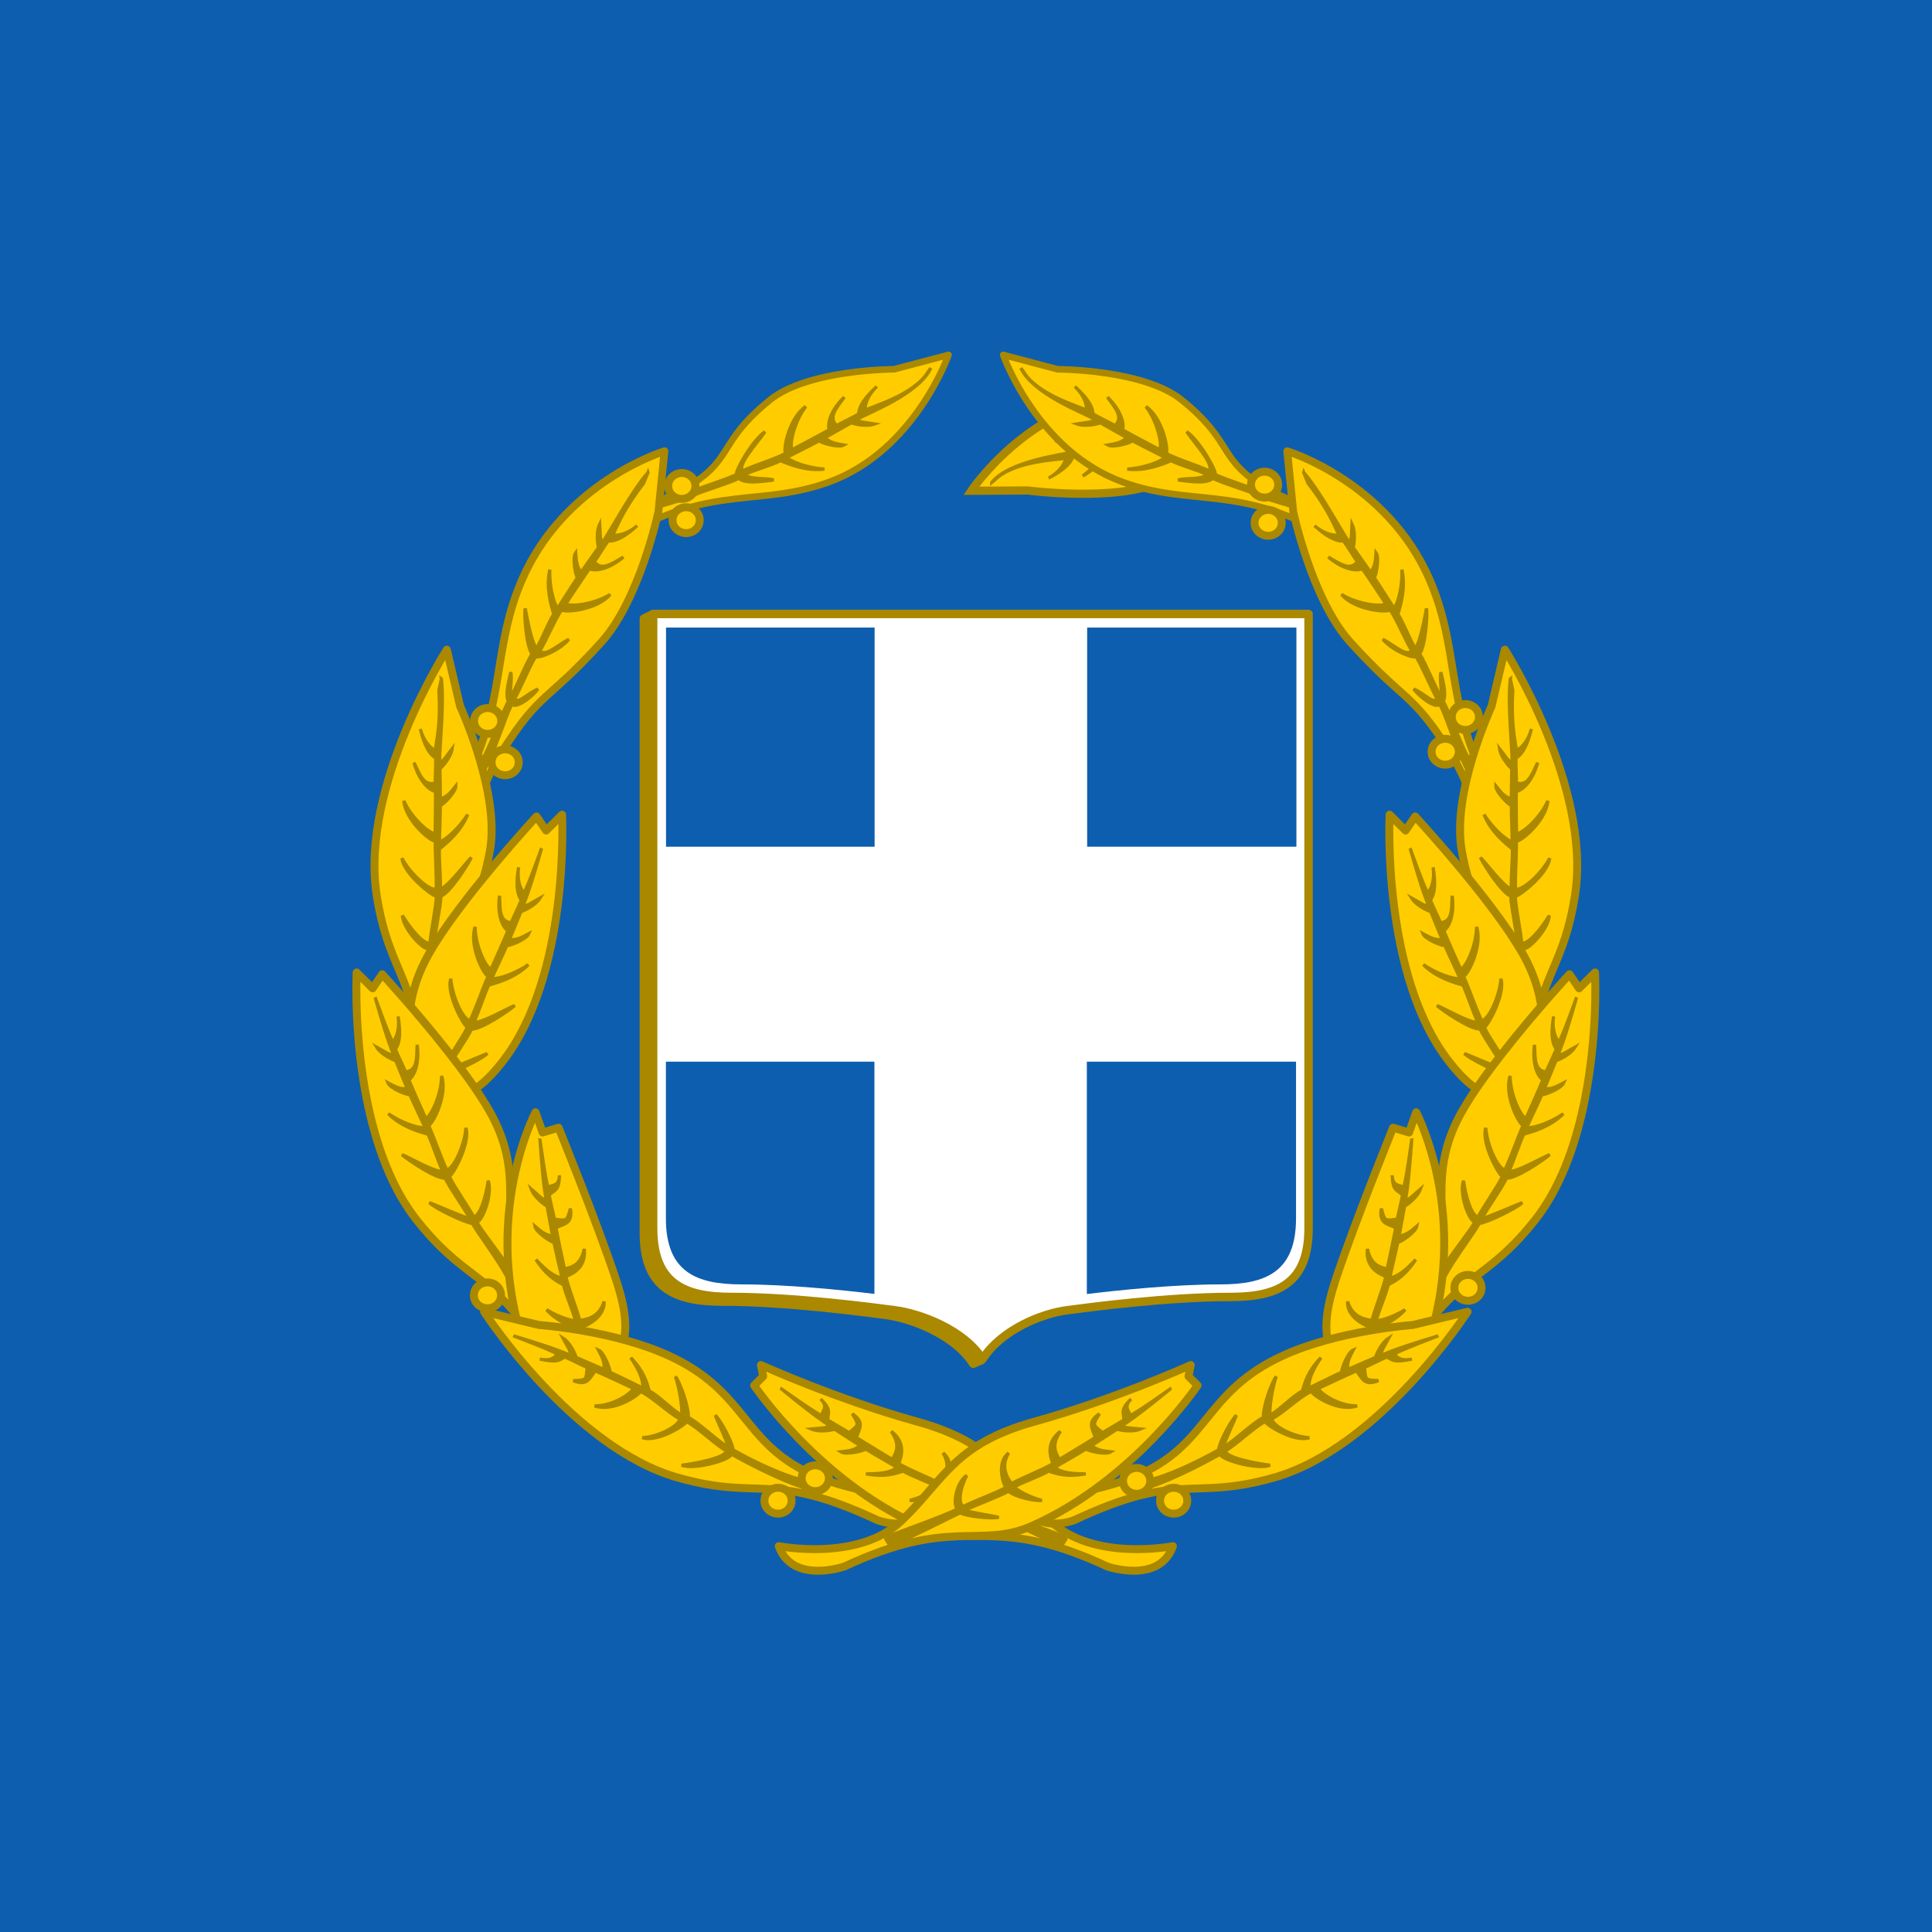 <?xml version="1.0" encoding="UTF-8" standalone="no"?>
<!-- Creator: CorelDRAW -->

<svg
   xmlns:dc="http://purl.org/dc/elements/1.1/"
   xmlns:cc="http://creativecommons.org/ns#"
   xmlns:rdf="http://www.w3.org/1999/02/22-rdf-syntax-ns#"
   xmlns:svg="http://www.w3.org/2000/svg"
   xmlns="http://www.w3.org/2000/svg"
   xmlns:xlink="http://www.w3.org/1999/xlink"
   xmlns:sodipodi="http://sodipodi.sourceforge.net/DTD/sodipodi-0.dtd"
   xmlns:inkscape="http://www.inkscape.org/namespaces/inkscape"
   xml:space="preserve"
   width="833.681"
   height="833.681"
   style="fill-rule:evenodd"
   viewBox="0 0 235.283 235.283"
   version="1.1"
   enable-background="new 0 0 398.344 389.965"
   id="svg2"
   inkscape:version="0.91 r13725"
   sodipodi:docname="Flag_of_the_President_of_Greece.svg"><sodipodi:namedview
     pagecolor="#ffffff"
     bordercolor="#666666"
     borderopacity="1"
     objecttolerance="10"
     gridtolerance="10"
     guidetolerance="10"
     inkscape:pageopacity="0"
     inkscape:pageshadow="2"
     inkscape:window-width="1920"
     inkscape:window-height="1057"
     id="namedview115"
     showgrid="false"
     inkscape:zoom="1"
     inkscape:cx="427.0925"
     inkscape:cy="441.22035"
     inkscape:window-x="-8"
     inkscape:window-y="-8"
     inkscape:window-maximized="1"
     inkscape:current-layer="svg2"><inkscape:grid
       type="xygrid"
       id="grid4128"
       empspacing="5"
       visible="true"
       enabled="true"
       snapvisiblegridlinesonly="true" /></sodipodi:namedview><defs
     id="defs4"><inkscape:perspective
       sodipodi:type="inkscape:persp3d"
       inkscape:vp_x="0 : 380.90552 : 1"
       inkscape:vp_y="0 : 1000 : 0"
       inkscape:vp_z="761.81104 : 380.90552 : 1"
       inkscape:persp3d-origin="380.90552 : 253.93701 : 1"
       id="perspective119" /><style
       type="text/css"
       id="style6">
   
    .str0 {stroke:black;stroke-width:0.265}
    .str1 {stroke:#D4AE05;stroke-width:0.397}
    .fil4 {fill:none}
    .fil0 {fill:#005121}
    .fil2 {fill:#00722E}
    .fil1 {fill:#00923F}
    .fil5 {fill:#0A73B9}
    .fil3 {fill:white}
   
  </style><inkscape:perspective
       id="perspective4046"
       inkscape:persp3d-origin="0.5 : 0.33333333 : 1"
       inkscape:vp_z="1 : 0.5 : 1"
       inkscape:vp_y="0 : 1000 : 0"
       inkscape:vp_x="0 : 0.5 : 1"
       sodipodi:type="inkscape:persp3d" /><inkscape:perspective
       id="perspective4377"
       inkscape:persp3d-origin="0.5 : 0.33333333 : 1"
       inkscape:vp_z="1 : 0.5 : 1"
       inkscape:vp_y="0 : 1000 : 0"
       inkscape:vp_x="0 : 0.5 : 1"
       sodipodi:type="inkscape:persp3d" /><inkscape:perspective
       id="perspective4391"
       inkscape:persp3d-origin="0.5 : 0.33333333 : 1"
       inkscape:vp_z="1 : 0.5 : 1"
       inkscape:vp_y="0 : 1000 : 0"
       inkscape:vp_x="0 : 0.5 : 1"
       sodipodi:type="inkscape:persp3d" /><inkscape:perspective
       id="perspective4457"
       inkscape:persp3d-origin="0.5 : 0.33333333 : 1"
       inkscape:vp_z="1 : 0.5 : 1"
       inkscape:vp_y="0 : 1000 : 0"
       inkscape:vp_x="0 : 0.5 : 1"
       sodipodi:type="inkscape:persp3d" /><sodipodi:namedview
       id="namedview568"
       pagecolor="#ffffff"
       bordercolor="#666666"
       borderopacity="1.0"
       inkscape:pageopacity="0.0"
       inkscape:pageshadow="2"
       inkscape:zoom="0.54140796"
       inkscape:cx="440.71565"
       inkscape:cy="343.05707"
       inkscape:document-units="px"
       inkscape:current-layer="layer1"
       inkscape:window-width="1024"
       inkscape:window-height="712"
       inkscape:window-x="-4"
       inkscape:window-y="-4" /><sodipodi:namedview
       bordercolor="#666666"
       borderopacity="1.0"
       id="namedview567"
       inkscape:cx="155.32397"
       inkscape:cy="154.09689"
       inkscape:pageopacity="0.0"
       inkscape:pageshadow="2"
       inkscape:window-height="696"
       inkscape:window-width="808"
       inkscape:window-x="191"
       inkscape:window-y="32"
       inkscape:zoom="1.0000000"
       pagecolor="#ffffff"
       showgrid="false" /><sodipodi:namedview
       bordercolor="#666666"
       borderopacity="1.0"
       id="base"
       inkscape:cx="155.32397"
       inkscape:cy="154.09689"
       inkscape:pageopacity="0.0"
       inkscape:pageshadow="2"
       inkscape:window-height="696"
       inkscape:window-width="808"
       inkscape:window-x="191"
       inkscape:window-y="32"
       inkscape:zoom="1.0000000"
       pagecolor="#ffffff"
       showgrid="false" /><style
       id="style561"
       type="text/css">.str2 {stroke:black}
    .str0 {stroke:#1F1A17;stroke-width:0.076}
    .str1 {stroke:black;stroke-width:1.214}
    .fil0 {fill:#00923F}
    .fil1 {fill:#1F1A17}
    .fil9 {fill:#838281}
    .fil4 {fill:#C2C1C1}
    .fil3 {fill:#DA251D}
    .fil6 {fill:#DEDEDD}
    .fil5 {fill:white}
    .fil8 {fill:black}
    .fil2 {fill:#DC3623}
    .fil7 {fill:#1F1A17;fill-rule:nonzero}</style><inkscape:perspective
       id="perspective470"
       inkscape:persp3d-origin="354.33072 : 259.72441 : 1"
       inkscape:vp_z="708.66144 : 389.58661 : 1"
       inkscape:vp_y="0 : 1000 : 0"
       inkscape:vp_x="0 : 389.58661 : 1"
       sodipodi:type="inkscape:persp3d" /><inkscape:perspective
       sodipodi:type="inkscape:persp3d"
       inkscape:vp_x="0 : 389.58661 : 1"
       inkscape:vp_y="0 : 1000 : 0"
       inkscape:vp_z="708.66144 : 389.58661 : 1"
       inkscape:persp3d-origin="354.33072 : 259.72441 : 1"
       id="perspective470-3" /><style
       type="text/css"
       id="style561-7">.str2 {stroke:black}
    .str0 {stroke:#1F1A17;stroke-width:0.076}
    .str1 {stroke:black;stroke-width:1.214}
    .fil0 {fill:#00923F}
    .fil1 {fill:#1F1A17}
    .fil9 {fill:#838281}
    .fil4 {fill:#C2C1C1}
    .fil3 {fill:#DA251D}
    .fil6 {fill:#DEDEDD}
    .fil5 {fill:white}
    .fil8 {fill:black}
    .fil2 {fill:#DC3623}
    .fil7 {fill:#1F1A17;fill-rule:nonzero}</style><sodipodi:namedview
       showgrid="false"
       pagecolor="#ffffff"
       inkscape:zoom="1.0000000"
       inkscape:window-y="32"
       inkscape:window-x="191"
       inkscape:window-width="808"
       inkscape:window-height="696"
       inkscape:pageshadow="2"
       inkscape:pageopacity="0.0"
       inkscape:cy="154.09689"
       inkscape:cx="155.32397"
       id="base-2"
       borderopacity="1.0"
       bordercolor="#666666" /><sodipodi:namedview
       showgrid="false"
       pagecolor="#ffffff"
       inkscape:zoom="1.0000000"
       inkscape:window-y="32"
       inkscape:window-x="191"
       inkscape:window-width="808"
       inkscape:window-height="696"
       inkscape:pageshadow="2"
       inkscape:pageopacity="0.0"
       inkscape:cy="154.09689"
       inkscape:cx="155.32397"
       id="namedview567-2"
       borderopacity="1.0"
       bordercolor="#666666" /><sodipodi:namedview
       inkscape:window-y="-4"
       inkscape:window-x="-4"
       inkscape:window-height="712"
       inkscape:window-width="1024"
       inkscape:current-layer="layer1"
       inkscape:document-units="px"
       inkscape:cy="343.05707"
       inkscape:cx="440.71565"
       inkscape:zoom="0.54140796"
       inkscape:pageshadow="2"
       inkscape:pageopacity="0.0"
       borderopacity="1.0"
       bordercolor="#666666"
       pagecolor="#ffffff"
       id="namedview568-5" /><inkscape:perspective
       sodipodi:type="inkscape:persp3d"
       inkscape:vp_x="0 : 0.5 : 1"
       inkscape:vp_y="0 : 1000 : 0"
       inkscape:vp_z="1 : 0.5 : 1"
       inkscape:persp3d-origin="0.5 : 0.33333333 : 1"
       id="perspective4457-0" /><inkscape:perspective
       sodipodi:type="inkscape:persp3d"
       inkscape:vp_x="0 : 0.5 : 1"
       inkscape:vp_y="0 : 1000 : 0"
       inkscape:vp_z="1 : 0.5 : 1"
       inkscape:persp3d-origin="0.5 : 0.33333333 : 1"
       id="perspective4391-9" /><inkscape:perspective
       sodipodi:type="inkscape:persp3d"
       inkscape:vp_x="0 : 0.5 : 1"
       inkscape:vp_y="0 : 1000 : 0"
       inkscape:vp_z="1 : 0.5 : 1"
       inkscape:persp3d-origin="0.5 : 0.33333333 : 1"
       id="perspective4377-3" /><inkscape:perspective
       sodipodi:type="inkscape:persp3d"
       inkscape:vp_x="0 : 0.5 : 1"
       inkscape:vp_y="0 : 1000 : 0"
       inkscape:vp_z="1 : 0.5 : 1"
       inkscape:persp3d-origin="0.5 : 0.33333333 : 1"
       id="perspective4046-8" /><style
       id="style6-4"
       type="text/css">
   
    .str0 {stroke:black;stroke-width:0.265}
    .str1 {stroke:#D4AE05;stroke-width:0.397}
    .fil4 {fill:none}
    .fil0 {fill:#005121}
    .fil2 {fill:#00722E}
    .fil1 {fill:#00923F}
    .fil5 {fill:#0A73B9}
    .fil3 {fill:white}
   
  </style><inkscape:perspective
       id="perspective119-2"
       inkscape:persp3d-origin="380.90552 : 253.93701 : 1"
       inkscape:vp_z="761.81104 : 380.90552 : 1"
       inkscape:vp_y="0 : 1000 : 0"
       inkscape:vp_x="0 : 380.90552 : 1"
       sodipodi:type="inkscape:persp3d" /><radialGradient
       gradientUnits="userSpaceOnUse"
       r="60.602"
       fy="413.681"
       fx="420"
       cy="413.681"
       cx="420"
       id="radialGradient4206"
       xlink:href="#linearGradient4192"
       inkscape:collect="always" /><inkscape:perspective
       sodipodi:type="inkscape:persp3d"
       inkscape:vp_x="0 : 0.5 : 1"
       inkscape:vp_y="0 : 1000 : 0"
       inkscape:vp_z="1 : 0.5 : 1"
       inkscape:persp3d-origin="0.5 : 0.33333333 : 1"
       id="perspective4180" /><inkscape:perspective
       sodipodi:type="inkscape:persp3d"
       inkscape:vp_x="0 : 389.58661 : 1"
       inkscape:vp_y="0 : 1000 : 0"
       inkscape:vp_z="708.66144 : 389.58661 : 1"
       inkscape:persp3d-origin="354.33072 : 259.72441 : 1"
       id="perspective470-8" /><style
       type="text/css"
       id="style561-8">.str2 {stroke:black}
    .str0 {stroke:#1F1A17;stroke-width:0.076}
    .str1 {stroke:black;stroke-width:1.214}
    .fil0 {fill:#00923F}
    .fil1 {fill:#1F1A17}
    .fil9 {fill:#838281}
    .fil4 {fill:#C2C1C1}
    .fil3 {fill:#DA251D}
    .fil6 {fill:#DEDEDD}
    .fil5 {fill:white}
    .fil8 {fill:black}
    .fil2 {fill:#DC3623}
    .fil7 {fill:#1F1A17;fill-rule:nonzero}</style><sodipodi:namedview
       showgrid="false"
       pagecolor="#ffffff"
       inkscape:zoom="1.0000000"
       inkscape:window-y="32"
       inkscape:window-x="191"
       inkscape:window-width="808"
       inkscape:window-height="696"
       inkscape:pageshadow="2"
       inkscape:pageopacity="0.0"
       inkscape:cy="154.09689"
       inkscape:cx="155.32397"
       id="base-1"
       borderopacity="1.0"
       bordercolor="#666666" /><sodipodi:namedview
       showgrid="false"
       pagecolor="#ffffff"
       inkscape:zoom="1.0000000"
       inkscape:window-y="32"
       inkscape:window-x="191"
       inkscape:window-width="808"
       inkscape:window-height="696"
       inkscape:pageshadow="2"
       inkscape:pageopacity="0.0"
       inkscape:cy="154.09689"
       inkscape:cx="155.32397"
       id="namedview567-4"
       borderopacity="1.0"
       bordercolor="#666666" /><sodipodi:namedview
       inkscape:window-y="-4"
       inkscape:window-x="-4"
       inkscape:window-height="712"
       inkscape:window-width="1024"
       inkscape:current-layer="layer1"
       inkscape:document-units="px"
       inkscape:cy="343.05707"
       inkscape:cx="440.71565"
       inkscape:zoom="0.54140796"
       inkscape:pageshadow="2"
       inkscape:pageopacity="0.0"
       borderopacity="1.0"
       bordercolor="#666666"
       pagecolor="#ffffff"
       id="namedview568-55" /><inkscape:perspective
       sodipodi:type="inkscape:persp3d"
       inkscape:vp_x="0 : 0.5 : 1"
       inkscape:vp_y="0 : 1000 : 0"
       inkscape:vp_z="1 : 0.5 : 1"
       inkscape:persp3d-origin="0.5 : 0.33333333 : 1"
       id="perspective4457-7" /><inkscape:perspective
       sodipodi:type="inkscape:persp3d"
       inkscape:vp_x="0 : 0.5 : 1"
       inkscape:vp_y="0 : 1000 : 0"
       inkscape:vp_z="1 : 0.5 : 1"
       inkscape:persp3d-origin="0.5 : 0.33333333 : 1"
       id="perspective4391-91" /><inkscape:perspective
       sodipodi:type="inkscape:persp3d"
       inkscape:vp_x="0 : 0.5 : 1"
       inkscape:vp_y="0 : 1000 : 0"
       inkscape:vp_z="1 : 0.5 : 1"
       inkscape:persp3d-origin="0.5 : 0.33333333 : 1"
       id="perspective4377-4" /><inkscape:perspective
       sodipodi:type="inkscape:persp3d"
       inkscape:vp_x="0 : 0.5 : 1"
       inkscape:vp_y="0 : 1000 : 0"
       inkscape:vp_z="1 : 0.5 : 1"
       inkscape:persp3d-origin="0.5 : 0.33333333 : 1"
       id="perspective4046-5" /><style
       id="style6-9"
       type="text/css">
   
    .str0 {stroke:black;stroke-width:0.265}
    .str1 {stroke:#D4AE05;stroke-width:0.397}
    .fil4 {fill:none}
    .fil0 {fill:#005121}
    .fil2 {fill:#00722E}
    .fil1 {fill:#00923F}
    .fil5 {fill:#0A73B9}
    .fil3 {fill:white}
   
  </style><inkscape:perspective
       id="perspective119-5"
       inkscape:persp3d-origin="380.90552 : 253.93701 : 1"
       inkscape:vp_z="761.81104 : 380.90552 : 1"
       inkscape:vp_y="0 : 1000 : 0"
       inkscape:vp_x="0 : 380.90552 : 1"
       sodipodi:type="inkscape:persp3d" /><linearGradient
       id="linearGradient4192"><stop
         id="stop4194"
         offset="0"
         style="stop-color:#4f83cf;stop-opacity:1;" /><stop
         id="stop4196"
         offset="1"
         style="stop-color:#204375;stop-opacity:1;" /></linearGradient><linearGradient
       id="linearGradient4208"><stop
         id="stop4210"
         offset="0"
         style="stop-color:#000089;stop-opacity:1;" /><stop
         id="stop4212"
         offset="1"
         style="stop-color:#000055;stop-opacity:1;" /></linearGradient></defs><rect
     style="fill:#0d5eaf;fill-opacity:1;stroke:none"
     id="rect3179"
     width="235.283"
     height="235.283"
     x="-1.8579101e-07"
     y="2.0300293e-07" /><g
     id="g3984"><path
       sodipodi:nodetypes="ccccc"
       id="path5870-3"
       d="m 141.272,58.702 c -5.412,2.434 -16.126,1.029 -16.126,1.029 l -6.859,0.036 c 0,0 6.892,-10.306 17.989,-11.352 l 4.997,10.287 z"
       style="fill:#ffcc00;fill-opacity:1;stroke:#aa8800;stroke-width:1" /><path
       id="path24065-5"
       class="fil4 str0"
       d="m 78.411,150.16 0,-74.825 1.147,-0.564 78.671,75.389 c 0,6.765 -37.908,1.955 -38.244,7.668 l -0.459,7.814 -1.001,0.441 c -2.289,-3.591 -7.63,-5.568 -10.71,-5.957 -2.725,-0.361 -12.208,-1.614 -19.839,-1.614 -5.722,0 -9.565,-1.588 -9.565,-8.352 l -1.4e-4,0 -8e-5,0 z"
       style="fill:#aa8800;stroke:#aa8800;stroke-width:1.027;stroke-linecap:round;stroke-linejoin:round;stroke-miterlimit:4;stroke-opacity:1;stroke-dasharray:none"
       sodipodi:nodetypes="ccccscccsccc" /><path
       sodipodi:nodetypes="ccccccccccccccccccccccccccc"
       style="fill:#aa8800;fill-rule:evenodd;stroke:#aa8800;stroke-width:0.398;stroke-miterlimit:4;stroke-opacity:1;stroke-dasharray:none"
       d="m 120.774,58.759 c 2.148,-2.657 8.585,-3.362 10.296,-3.793 -0.211,-0.453 -0.785,-0.57 -1.974,-1.089 1.093,-0.106 2.41,0.626 2.727,0.848 1.162,-0.301 2.362,-0.651 3.552,-0.949 -0.47,-0.825 -1.296,-1.118 -2.005,-1.444 0.726,-0.201 2.676,0.975 2.773,1.256 1.416,-0.35 2.925,-0.646 4.352,-0.973 -0.586,-0.867 -2.476,-2.013 -4.095,-2.527 2.291,0.31 4.017,1.666 4.925,2.328 1.282,-0.287 3.372,-0.283 4.638,-0.535 -0.468,-0.819 -2.313,-0.981 -3.252,-1.534 0.782,0.132 3.432,0.274 4.055,1.254 -2.966,1.485 -5.533,1.062 0.151,0.527 0.179,0.318 -2.775,3.479 -4.646,4.176 1.416,-1.23 4.21,-2.976 3.849,-3.937 -1.608,0.324 -3.974,0.373 -5.592,0.748 0.065,0.828 -1.668,4.164 -3.844,4.918 1.675,-1.276 3.096,-3.843 2.959,-4.676 -1.657,0.391 -3.351,0.784 -5.001,1.215 0.016,1.151 -1.24,2.54 -2.776,3.397 1.367,-1.126 2.511,-1.886 1.764,-3.123 -0.891,0.237 -2.07,0.45 -2.955,0.695 -0.267,0.933 -1.269,1.784 -2.974,2.681 1.186,-0.609 2.078,-1.781 2.052,-2.424 -0.905,0.225 -6.234,0.291 -8.611,2.659 l -0.368,0.304 z"
       class="fil1"
       id="path5872-2" /><path
       sodipodi:nodetypes="cssccsscc"
       id="path5797-2"
       d="m 70.932,63.071 c 0,0 6.905,-0.494 12.138,-3.401 6.527,-3.628 4.071,-5.644 10.739,-10.989 4.63,-3.712 15.072,-3.709 15.072,-3.709 l 6.632,-1.752 c 0,0 -4.093,11.703 -14.575,15.493 -8.256,2.985 -13.999,0.381 -24.358,6.176 0,0 -3.998,1.962 -5.647,-1.817 l -6e-5,1e-5 z"
       style="fill:#ffcc00;fill-opacity:1;stroke:#aa8800;stroke-width:0.802;stroke-linecap:butt;stroke-linejoin:round;stroke-miterlimit:4;stroke-opacity:1;stroke-dasharray:none" /><path
       sodipodi:nodetypes="ccccccccccccccccccccccccccccccccc"
       style="fill:#aa8800;fill-rule:evenodd;stroke:#aa8800;stroke-width:0.398;stroke-miterlimit:4;stroke-dasharray:none;stroke-opacity:1"
       d="m 113.357,44.818 c -1.415,3.11 -7.47,5.404 -9.019,6.249 0.317,0.386 0.903,0.355 2.184,0.561 -1.032,0.377 -2.49,-0.003 -2.852,-0.139 -1.05,0.582 -2.124,1.222 -3.202,1.808 0.662,0.681 1.535,0.758 2.303,0.897 -0.652,0.376 -2.835,-0.274 -3,-0.522 -1.284,0.693 -2.67,1.358 -3.97,2.032 0.784,0.693 2.901,1.33 4.597,1.422 -2.296,0.273 -4.306,-0.607 -5.351,-1.021 -1.17,0.599 -3.194,1.118 -4.357,1.679 0.658,0.676 2.484,0.371 3.532,0.671 -0.79,0.068 -3.391,0.594 -4.24,-0.199 -1.388,0.659 -4.077,1.44 -5.427,2.013 -0.928,-0.033 -1.503,0.586 -0.606,0.274 -2.375,0.987 -9.074,2.258 -10.959,4.636 0.029,-0.316 -0.408,-0.653 -0.426,-1.029 2.649,-2.267 9.044,-3.196 11.113,-4.094 3.037,-3.688 -5.558,0.346 0.639,-0.235 1.348,-0.594 4.031,-1.388 5.388,-2.038 -0.253,-0.263 1.816,-4.063 3.453,-5.206 -1.063,1.546 -3.331,3.935 -2.741,4.775 1.476,-0.717 3.754,-1.356 5.227,-2.124 -0.27,-0.785 0.573,-4.449 2.491,-5.723 -1.302,1.655 -2.036,4.495 -1.694,5.268 1.506,-0.794 3.048,-1.598 4.538,-2.428 -0.303,-1.11 0.565,-2.77 1.838,-3.984 -1.041,1.433 -1.96,2.454 -0.926,3.466 0.804,-0.453 1.891,-0.954 2.687,-1.413 0.025,-0.97 0.782,-2.045 2.208,-3.34 -0.996,0.886 -1.566,2.244 -1.38,2.86 0.82,-0.445 5.963,-1.842 7.671,-4.729 z"
       class="fil1"
       id="path5799-6"
       inkscape:connector-curvature="0" /><path
       style="fill:#ffcc00;fill-opacity:1;stroke:#aa8800;stroke-width:0.939px;stroke-linecap:butt;stroke-linejoin:round;stroke-opacity:1"
       d="m 56.354,105.409 c 0,0 1.063,-8.039 4.83,-13.953 4.7,-7.377 5.342,-5.837 12.06,-13.259 4.665,-5.153 6.939,-15.889 6.939,-15.889 l 0.74,-7.361 c 0,0 -12.197,3.694 -17.365,15.684 -4.071,9.444 -1.428,16.342 -8.932,28.048 0,0 -2.575,4.536 1.728,6.731 l -10e-6,6e-5 z"
       id="path5801-6"
       sodipodi:nodetypes="cssccsscc" /><path
       id="path5803-7"
       class="fil1"
       d="m 78.911,57.549 c -1.948,2.194 -4.539,7.052 -5.535,8.509 -0.352,-0.354 -0.263,-0.934 -0.34,-2.229 -0.478,0.989 -0.245,2.478 -0.147,2.852 -0.684,0.987 -1.428,1.992 -2.118,3.005 -0.612,-0.727 -0.601,-1.603 -0.662,-2.381 -0.439,0.612 -0.01,2.848 0.22,3.037 -0.818,1.208 -1.618,2.521 -2.418,3.747 -0.611,-0.85 -1.034,-3.019 -0.956,-4.716 -0.501,2.257 0.175,4.345 0.482,5.426 -0.713,1.104 -1.431,3.066 -2.105,4.167 -0.607,-0.723 -1.174,-3.798 -1.369,-4.87 -0.147,0.779 0.124,4.603 0.828,5.527 -0.794,1.315 -1.84,3.913 -2.545,5.199 -0.244,-0.576 0.155,-1.991 -0.038,-2.958 -0.226,0.966 -0.711,2.721 -0.295,3.533 -1.219,2.265 -3.152,8.803 -5.707,10.441 0.317,0.003 0.609,0.471 0.982,0.526 2.52,-2.409 4.083,-8.68 5.183,-10.649 0.226,0.612 2.066,-0.428 3.141,-1.806 -1.588,0.725 -2.294,1.826 -2.843,1.194 0.726,-1.282 1.783,-3.873 2.565,-5.158 0.237,0.278 2.744,-0.582 4.044,-2.097 -1.644,0.903 -2.768,2.102 -3.544,1.432 0.86,-1.397 1.724,-3.6 2.635,-4.989 0.754,0.347 4.484,-0.126 5.943,-1.907 -1.777,1.131 -4.676,1.577 -5.411,1.16 0.94,-1.419 1.894,-2.873 2.869,-4.273 1.074,0.413 2.812,-0.285 4.148,-1.431 -1.529,0.893 -2.638,1.705 -3.541,0.575 0.531,-0.755 1.138,-1.787 1.674,-2.533 0.968,0.072 2.113,-0.574 3.543,-1.864 -0.981,0.902 -2.389,1.334 -2.984,1.088 0.524,-0.771 0.94,-2.574 3.783,-6.264 l 0.518,-1.295 z"
       style="fill:#aa8800;fill-rule:evenodd;stroke:#aa8800;stroke-width:0.398;stroke-miterlimit:4;stroke-opacity:1;stroke-dasharray:none"
       sodipodi:nodetypes="ccccccccccccccccccccccccccccccccccc" /><path
       sodipodi:nodetypes="cssccsscc"
       id="path5805-8"
       d="m 56.463,138.125 c 0,0 -3.478,-7.584 -3.436,-14.799 0.053,-9 4.859,-9.63 6.645,-19.775 1.24,-7.044 -3.64,-17.545 -3.64,-17.545 l -1.614,-6.892 c 0,0 -10.612,16.626 -8.546,29.901 1.627,10.455 5.523,9.888 5.399,24.194 0,0 0.242,5.362 5.192,4.916 l 3e-5,7e-5 z"
       style="fill:#ffcc00;fill-opacity:1;stroke:#aa8800;stroke-width:0.966px;stroke-linecap:butt;stroke-linejoin:round;stroke-opacity:1" /><path
       sodipodi:nodetypes="ccccccccccccccccccccccccccccccccccc"
       style="fill:#aa8800;fill-rule:evenodd;stroke:#aa8800;stroke-width:0.398;stroke-miterlimit:4;stroke-opacity:1;stroke-dasharray:none"
       d="m 53.748,82.683 c 0.371,2.91 -0.228,8.384 -0.226,10.148 0.491,-0.094 0.744,-0.623 1.538,-1.649 -0.163,1.086 -1.195,2.185 -1.487,2.438 0.009,1.201 0.056,2.45 0.055,3.676 0.915,-0.255 1.401,-0.985 1.889,-1.593 0.018,0.753 -1.598,2.358 -1.894,2.384 -0.006,1.459 -0.086,2.994 -0.116,4.458 0.984,-0.357 2.556,-1.91 3.449,-3.355 -0.859,2.147 -2.594,3.49 -3.458,4.21 -0.034,1.314 0.192,3.585 0.128,4.874 0.909,-0.255 2.999,-3.069 3.765,-3.845 -0.318,0.726 -2.586,4.326 -3.689,4.692 -0.086,1.534 -0.687,4.269 -0.83,5.729 0.526,-0.338 3.057,-3.044 3.762,-3.734 -0.358,0.925 -3.01,3.96 -3.811,4.397 -0.27,2.558 -2.18,8.782 -0.993,11.576 -0.264,-0.176 -0.769,0.046 -1.108,-0.119 -0.723,-3.411 1.341,-9.205 1.543,-11.452 -0.532,0.377 -3.148,-2.279 -3.259,-4.023 0.902,1.494 2.548,3.563 3.358,3.35 0.124,-1.468 0.711,-4.204 0.79,-5.706 -0.353,0.096 -3.979,-2.644 -4.199,-4.628 0.848,1.673 3.142,3.913 4.161,3.797 0.077,-1.639 -0.133,-4.191 -0.102,-5.852 -0.819,-0.139 -3.632,-2.632 -3.833,-4.926 0.83,1.936 2.973,3.939 3.815,4.009 0.024,-1.702 0.056,-3.441 0.041,-5.146 -1.12,-0.265 -2.161,-1.821 -2.619,-3.52 0.759,1.6 1.217,2.895 2.6,2.472 -0.013,-0.922 0.068,-2.117 0.046,-3.035 -0.84,-0.486 -1.421,-1.666 -1.875,-3.537 0.302,1.298 1.221,2.449 1.851,2.581 0.002,-0.933 0.675,-2.656 0.409,-7.306 l 0.303,-1.362 z"
       class="fil1"
       id="path5807-4" /><path
       style="fill:#ffcc00;fill-opacity:1;stroke:#aa8800;stroke-width:0.966px;stroke-linecap:butt;stroke-linejoin:round;stroke-opacity:1"
       d="m 47.799,138.327 c 4.405,-7.849 -0.634,-13.178 4.424,-22.152 3.682,-6.532 13.117,-16.747 13.117,-16.747 l 1.167,1.718 1.944,-1.935 c 0,0 1.002,19.699 -7.357,30.215 -6.585,8.283 -5.453,-1.702 -12.419,10.794 l -0.876,-1.893 z"
       id="path5809-1"
       sodipodi:nodetypes="cscccscc" /><path
       id="path5811-7"
       class="fil1"
       d="m 65.952,103.319 c -0.808,2.821 -1.55,5.329 -2.246,6.951 0.488,0.107 0.93,-0.278 2.064,-0.908 -0.579,0.933 -1.961,1.536 -2.329,1.653 -0.466,1.106 -0.916,2.273 -1.401,3.399 0.942,0.127 1.676,-0.352 2.365,-0.717 -0.281,0.699 -2.399,1.535 -2.681,1.442 -0.581,1.338 -1.261,2.717 -1.867,4.05 1.045,0.06 3.103,-0.746 4.493,-1.721 -1.637,1.633 -3.762,2.182 -4.839,2.502 -0.55,1.194 -1.239,3.37 -1.807,4.529 0.935,0.125 3.967,-1.635 4.977,-2.046 -0.579,0.541 -4.084,2.954 -5.242,2.855 -0.684,1.375 -2.317,3.651 -3.024,4.936 0.617,-0.103 4.011,-1.59 4.93,-1.945 -0.694,0.708 -4.329,2.45 -5.238,2.535 -1.258,2.243 -5.47,7.208 -5.484,10.243 -0.173,-0.266 -0.725,-0.262 -0.971,-0.547 0.683,-3.419 4.867,-7.928 5.939,-9.912 -0.638,0.137 -1.992,-3.337 -1.405,-4.983 0.239,1.729 0.934,4.279 1.763,4.404 0.693,-1.3 2.313,-3.581 2.978,-4.931 -0.362,-0.051 -2.612,-4 -2.03,-5.91 0.119,1.872 1.341,4.835 2.323,5.131 0.718,-1.475 1.532,-3.903 2.217,-5.416 -0.698,-0.451 -2.297,-3.853 -1.576,-6.039 -0.002,2.106 1.176,4.793 1.922,5.189 0.694,-1.554 1.41,-3.139 2.069,-4.712 -0.924,-0.686 -1.267,-2.527 -1.016,-4.268 0.066,1.77 -0.025,3.141 1.412,3.297 0.353,-0.852 0.898,-1.918 1.24,-2.771 -0.58,-0.778 -0.648,-2.092 -0.326,-3.99 -0.236,1.312 0.155,2.732 0.681,3.102 0.37,-0.856 0.515,-1.022 2.107,-5.4 l -1e-5,0 2e-5,2e-5 2e-5,-10e-6 z"
       style="fill:#aa8800;fill-rule:evenodd;stroke:#aa8800;stroke-width:0.398;stroke-miterlimit:4;stroke-opacity:1;stroke-dasharray:none"
       sodipodi:nodetypes="ccccccccccccccccccccccccccccccccccccc" /><path
       sodipodi:nodetypes="csssssscccsssssscc"
       id="path5813-1"
       d="m 74.39,168.708 c 0,0 -6.774,-4.872 -10.305,-11.164 -1.918,-3.417 -2.046,-6.357 -1.996,-9.328 0.043,-2.563 0.218,-5.149 -0.51,-8.085 -0.367,-1.477 -0.962,-3.043 -1.918,-4.739 -1.243,-2.206 -3.143,-4.832 -5.114,-7.343 -1.972,-2.513 -4.016,-4.91 -5.544,-6.655 -1.467,-1.675 -2.459,-2.749 -2.459,-2.749 -0.389,0.573 -0.778,1.145 -1.167,1.718 -0.648,-0.645 -1.296,-1.29 -1.944,-1.935 0,0 -0.117,2.292 0.061,5.731 0.137,2.653 0.45,5.988 1.128,9.478 0.546,2.814 1.329,5.73 2.449,8.47 0.967,2.369 2.186,4.607 3.719,6.536 1.837,2.311 3.404,3.789 4.858,4.99 3.759,3.104 6.775,4.36 11.797,13.369 0,0 2.862,4.541 6.944,1.705 l 4e-5,7e-5 z"
       style="fill:#ffcc00;fill-opacity:1;stroke:#aa8800;stroke-width:0.966px;stroke-linecap:butt;stroke-linejoin:round;stroke-opacity:1" /><path
       sodipodi:nodetypes="ccccccccccccccccccccccccccccccccccccc"
       style="fill:#aa8800;fill-rule:evenodd;stroke:#aa8800;stroke-width:0.398;stroke-miterlimit:4;stroke-opacity:1;stroke-dasharray:none"
       d="m 45.686,121.477 c 0.808,2.821 1.55,5.329 2.246,6.951 -0.488,0.107 -0.93,-0.278 -2.064,-0.908 0.579,0.933 1.961,1.536 2.329,1.653 0.466,1.106 0.916,2.273 1.401,3.399 -0.942,0.127 -1.676,-0.352 -2.365,-0.717 0.281,0.699 2.399,1.535 2.681,1.442 0.581,1.338 1.261,2.717 1.867,4.05 -1.045,0.06 -3.103,-0.746 -4.493,-1.721 1.637,1.633 3.762,2.182 4.839,2.502 0.55,1.194 1.239,3.37 1.807,4.529 -0.935,0.125 -3.967,-1.635 -4.977,-2.046 0.579,0.541 4.084,2.954 5.242,2.855 0.684,1.375 2.317,3.651 3.024,4.936 -0.617,-0.103 -4.011,-1.59 -4.93,-1.945 0.694,0.708 4.329,2.45 5.238,2.535 1.258,2.243 5.47,7.208 5.484,10.243 0.173,-0.266 0.725,-0.262 0.971,-0.547 -0.683,-3.419 -4.867,-7.928 -5.939,-9.912 0.638,0.137 1.992,-3.337 1.405,-4.983 -0.239,1.729 -0.934,4.279 -1.763,4.404 -0.693,-1.3 -2.313,-3.581 -2.978,-4.931 0.362,-0.051 2.612,-4 2.03,-5.91 -0.119,1.872 -1.341,4.835 -2.323,5.131 -0.718,-1.475 -1.532,-3.903 -2.217,-5.416 0.698,-0.451 2.297,-3.853 1.576,-6.039 0.002,2.106 -1.176,4.793 -1.922,5.189 -0.694,-1.554 -1.41,-3.139 -2.069,-4.712 0.924,-0.686 1.267,-2.527 1.016,-4.268 -0.066,1.77 0.025,3.141 -1.412,3.297 -0.353,-0.852 -0.898,-1.918 -1.24,-2.771 0.58,-0.778 0.648,-2.092 0.326,-3.99 0.236,1.312 -0.155,2.732 -0.681,3.102 -0.37,-0.856 -0.515,-1.022 -2.107,-5.4 l 1e-5,0 -2e-5,2e-5 -2e-5,0 z"
       class="fil1"
       id="path5815-8" /><path
       sodipodi:nodetypes="cscccsccc"
       id="path5817-7"
       d="m 76.085,172.136 c -2.828,-8.544 2.173,-6.576 -1.082,-16.348 -2.37,-7.114 -6.976,-18.459 -6.976,-18.459 l -1.943,0.59 -0.87,-2.464 c 0,0 -7.486,14.167 -0.289,31.258 2.815,6.684 4.106,-7.993 8.564,5.602 14.227,11.615 4.076,3.276 2.596,-0.179 l 0,4e-5 z"
       style="fill:#ffcc00;fill-opacity:1;stroke:#aa8800;stroke-width:0.966px;stroke-linecap:butt;stroke-linejoin:round;stroke-opacity:1" /><path
       sodipodi:nodetypes="cccccccccccccccccccccccccccc"
       style="fill:#aa8800;fill-rule:evenodd;stroke:#aa8800;stroke-width:0.398;stroke-miterlimit:4;stroke-opacity:1;stroke-dasharray:none"
       d="m 65.765,138.846 c 0.207,2.927 0.415,5.535 0.76,7.265 -0.5,0.004 -0.852,-0.465 -1.831,-1.315 0.373,1.033 1.601,1.908 1.937,2.099 0.227,1.179 0.426,2.413 0.668,3.616 -0.948,-0.071 -1.567,-0.691 -2.165,-1.191 0.13,0.742 2.03,1.998 2.325,1.965 0.292,1.43 0.672,2.919 0.989,4.348 -1.035,-0.157 -2.014,-0.994 -3.173,-2.236 1.264,1.936 2.362,2.535 3.35,3.071 0.291,1.281 1.146,3.135 1.462,4.387 -0.941,-0.071 -2.606,-0.75 -3.51,-1.36 0.455,0.65 2.449,2.064 3.601,2.206 4.339,14.627 7.682,17.633 0.541,-0.09 0.365,0.025 3.013,-1.124 2.839,-3.113 -0.503,1.807 -1.943,2.203 -2.965,2.29 -0.397,-1.592 -1.323,-3.717 -1.68,-5.34 0.776,-0.297 2.496,-1.063 2.243,-3.352 -0.433,2.061 -1.593,2.215 -2.405,2.448 -0.358,-1.664 -0.731,-3.363 -1.05,-5.038 1.046,-0.48 2.062,-0.488 1.758,-2.332 -0.43,1.718 -0.506,1.444 -1.945,1.3 -0.169,-0.907 -0.482,-2.062 -0.641,-2.967 0.728,-0.641 1.189,-0.457 1.267,-2.382 -0.041,1.332 -0.839,1.186 -1.431,1.439 -0.185,-0.914 -0.293,-1.107 -0.945,-5.719 l 1e-5,0 -2e-5,1e-5 z"
       class="fil1"
       id="path5819-8" /><path
       style="fill:#ffcc00;fill-opacity:1;stroke:#aa8800;stroke-width:0.966px;stroke-linecap:butt;stroke-linejoin:round;stroke-opacity:1"
       d="m 113.465,182.442 c 0,0 -8.344,0.007 -14.887,-3.033 -8.162,-3.793 -7.696,-9.952 -17.045,-14.275 -6.806,-3.147 -15.903,-3.773 -15.903,-3.773 l -6.675,-1.613 c 0,0 10.704,16.568 23.634,20.212 10.185,2.87 11.289,-0.908 24.247,5.157 0,0 4.976,2.011 6.63,-2.676 l 7e-5,0 z"
       id="path5821-7"
       sodipodi:nodetypes="cssccsscc" /><path
       sodipodi:nodetypes="csscccss"
       id="path5823-7"
       d="m 142.842,188.29 c 0,0 -9.649,1.93 -14.887,-3.033 -5.238,-4.962 -6.341,-9.373 -16.266,-12.13 -9.925,-2.757 -19.022,-6.892 -19.022,-6.892 l 0.276,1.378 -1.103,1.103 c 0,0 7.842,11.652 20.125,17.093 6.481,2.87 9.925,-1.103 22.882,4.962 0,0 6.341,2.205 7.995,-2.481 z"
       style="fill:#ffcc00;fill-opacity:1;stroke:#aa8800;stroke-width:0.966;stroke-linecap:butt;stroke-linejoin:round;stroke-miterlimit:4;stroke-opacity:1;stroke-dasharray:none" /><path
       transform="matrix(-0.241,0,0,0.241,349.718,45.457)"
       d="m 1111.243,74.244 a 6.86,6.456 0 1 1 -13.719,0 6.86,6.456 0 1 1 13.719,0 z"
       sodipodi:ry="6.4560256"
       sodipodi:rx="6.8595271"
       sodipodi:cy="74.244293"
       sodipodi:cx="1104.3839"
       id="path5825-4"
       style="fill:#ffcc00;fill-opacity:1;stroke:#aa8800;stroke-width:4;stroke-linecap:round;stroke-linejoin:round;stroke-miterlimit:4;stroke-opacity:1;stroke-dasharray:none;stroke-dashoffset:0"
       sodipodi:type="arc" /><path
       sodipodi:type="arc"
       style="fill:#ffcc00;fill-opacity:1;stroke:#aa8800;stroke-width:4;stroke-linecap:round;stroke-linejoin:round;stroke-miterlimit:4;stroke-opacity:1;stroke-dasharray:none;stroke-dashoffset:0"
       id="path5827-4"
       sodipodi:cx="1104.3839"
       sodipodi:cy="74.244293"
       sodipodi:rx="6.8595271"
       sodipodi:ry="6.4560256"
       d="m 1111.243,74.244 a 6.86,6.456 0 1 1 -13.719,0 6.86,6.456 0 1 1 13.719,0 z"
       transform="matrix(-0.241,0,0,0.241,349.188,41.289)" /><path
       sodipodi:type="arc"
       style="fill:#ffcc00;fill-opacity:1;stroke:#aa8800;stroke-width:4;stroke-linecap:round;stroke-linejoin:round;stroke-miterlimit:4;stroke-opacity:1;stroke-dasharray:none;stroke-dashoffset:0"
       id="path5831-9"
       sodipodi:cx="1104.3839"
       sodipodi:cy="74.244293"
       sodipodi:rx="6.8595271"
       sodipodi:ry="6.4560256"
       d="m 1111.243,74.244 a 6.86,6.456 0 1 1 -13.719,0 6.86,6.456 0 1 1 13.719,0 z"
       transform="matrix(-0.241,0,0,0.241,327.676,74.942)" /><path
       transform="matrix(-0.241,0,0,0.241,325.545,69.909)"
       d="m 1111.243,74.244 a 6.86,6.456 0 1 1 -13.719,0 6.86,6.456 0 1 1 13.719,0 z"
       sodipodi:ry="6.4560256"
       sodipodi:rx="6.8595271"
       sodipodi:cy="74.244293"
       sodipodi:cx="1104.3839"
       id="path5833-1"
       style="fill:#ffcc00;fill-opacity:1;stroke:#aa8800;stroke-width:4;stroke-linecap:round;stroke-linejoin:round;stroke-miterlimit:4;stroke-opacity:1;stroke-dasharray:none;stroke-dashoffset:0"
       sodipodi:type="arc" /><path
       sodipodi:type="arc"
       style="fill:#ffcc00;fill-opacity:1;stroke:#aa8800;stroke-width:4;stroke-linecap:round;stroke-linejoin:round;stroke-miterlimit:4;stroke-opacity:1;stroke-dasharray:none;stroke-dashoffset:0"
       id="path5835-5"
       sodipodi:cx="1104.3839"
       sodipodi:cy="74.244293"
       sodipodi:rx="6.8595271"
       sodipodi:ry="6.4560256"
       d="m 1111.243,74.244 a 6.86,6.456 0 1 1 -13.719,0 6.86,6.456 0 1 1 13.719,0 z"
       transform="matrix(-0.241,0,0,0.241,325.522,139.856)" /><path
       transform="matrix(-0.241,0,0,0.241,360.907,164.866)"
       d="m 1111.243,74.244 a 6.86,6.456 0 1 1 -13.719,0 6.86,6.456 0 1 1 13.719,0 z"
       sodipodi:ry="6.4560256"
       sodipodi:rx="6.8595271"
       sodipodi:cy="74.244293"
       sodipodi:cx="1104.3839"
       id="path5837-5"
       style="fill:#ffcc00;fill-opacity:1;stroke:#aa8800;stroke-width:4;stroke-linecap:round;stroke-linejoin:round;stroke-miterlimit:4;stroke-opacity:1;stroke-dasharray:none;stroke-dashoffset:0"
       sodipodi:type="arc" /><path
       sodipodi:nodetypes="cccccccccccccccccccccccccccccccccccc"
       style="fill:#aa8800;fill-rule:evenodd;stroke:#aa8800;stroke-width:0.398;stroke-miterlimit:4;stroke-opacity:1;stroke-dasharray:none"
       d="m 95.19,169.167 c 2.275,1.853 4.317,3.489 5.814,4.422 -0.339,0.367 -0.922,0.302 -2.213,0.434 1.008,0.436 2.486,0.14 2.856,0.026 1.015,0.642 2.05,1.343 3.092,1.99 -0.7,0.642 -1.576,0.669 -2.351,0.762 0.63,0.413 2.846,-0.11 3.025,-0.348 1.241,0.767 2.587,1.51 3.846,2.257 -0.823,0.647 -2.104,0.787 -3.803,0.781 2.277,0.405 3.465,0.015 4.533,-0.338 1.133,0.665 3.069,1.312 4.198,1.939 -0.696,0.637 -2.332,1.386 -3.395,1.626 0.785,0.114 3.181,-0.371 4.074,-1.113 1.347,0.738 3.982,1.666 5.297,2.316 -0.565,0.268 -3.158,0.629 -4.116,0.863 0.975,0.185 3.911,-0.105 4.705,-0.555 2.314,1.122 6.526,3.313 8.621,4.015 -0.01,-0.317 0.445,-0.629 0.484,-1.003 -1.974,-0.845 -6.792,-2.467 -8.806,-3.483 0.602,-0.252 0.323,-3.066 -1.099,-4.082 0.792,1.556 1.083,3.234 0.474,3.81 -1.311,-0.671 -3.94,-1.611 -5.256,-2.338 0.268,-0.248 1.245,-2.965 -0.323,-4.201 0.972,1.604 0.275,2.925 -0.362,3.729 -1.432,-0.8 -3.614,-1.582 -5.041,-2.434 0.315,-0.768 0.935,-2.547 -0.906,-3.93 1.205,1.727 0.522,2.678 0.137,3.429 -1.458,-0.879 -2.951,-1.771 -4.39,-2.686 0.367,-1.091 1.057,-1.836 -0.495,-2.878 0.957,1.49 0.705,1.358 -0.385,2.307 -0.776,-0.498 -1.833,-1.061 -2.601,-1.565 0.032,-0.97 0.481,-1.18 -0.868,-2.554 0.943,0.942 0.29,1.424 0.069,2.028 -0.793,-0.491 -1.007,-0.545 -4.814,-3.229 l 0,0 0,2e-5 z"
       class="fil1"
       id="path5839-5" /><path
       id="path5841-8"
       class="fil1"
       d="m 62.521,162.678 c 2.807,0.855 5.303,1.639 6.913,2.362 0.116,-0.486 -0.263,-0.934 -0.874,-2.079 0.924,0.594 1.503,1.986 1.614,2.356 1.098,0.485 2.257,0.954 3.375,1.458 0.143,-0.939 -0.324,-1.681 -0.678,-2.376 0.694,0.293 1.495,2.425 1.397,2.705 1.329,0.603 2.696,1.306 4.018,1.934 0.078,-1.044 -0.52,-2.292 -1.471,-3.699 1.605,1.664 1.945,2.975 2.246,4.058 1.184,0.57 2.8,2.347 3.95,2.934 0.141,-0.933 -0.363,-3.671 -0.757,-4.688 0.532,0.588 1.68,3.81 1.561,4.966 1.364,0.707 3.603,2.908 4.875,3.637 -0.093,-0.618 -1.238,-2.972 -1.578,-3.898 0.697,0.706 2.093,3.305 2.162,4.215 2.222,1.296 7.673,4.008 10.707,4.072 -0.269,0.168 -0.274,0.72 -0.563,0.961 -3.407,-0.74 -8.402,-3.417 -10.368,-4.522 0.126,0.64 -4.398,1.977 -6.034,1.363 1.733,-0.21 5.322,-0.904 5.46,-1.73 -1.288,-0.715 -3.533,-2.903 -4.871,-3.591 -0.057,0.361 -3.479,2.58 -5.38,1.966 1.874,-0.088 4.293,-1.296 4.606,-2.273 -1.463,-0.743 -3.328,-2.649 -4.831,-3.359 -0.462,0.69 -3.412,2.517 -5.587,1.76 2.106,0.037 4.333,-1.38 4.742,-2.119 -1.543,-0.72 -3.115,-1.463 -4.677,-2.148 -0.701,0.913 -0.936,1.901 -2.665,1.193 1.771,-0.036 1.52,-0.171 1.701,-1.606 -0.846,-0.367 -1.903,-0.93 -2.75,-1.287 -0.788,0.567 -1.139,0.629 -3.032,0.276 1.308,0.258 1.772,-0.125 2.15,-0.645 -0.85,-0.384 -1.014,-0.532 -5.364,-2.197 l 0,1e-5 2e-5,-2e-5 z"
       style="fill:#aa8800;fill-rule:evenodd;stroke:#aa8800;stroke-width:0.398;stroke-miterlimit:4;stroke-opacity:1;stroke-dasharray:none"
       sodipodi:nodetypes="cccccccccccccccccccccccccccccccccccc" /><path
       style="fill:#ffffff;stroke:#aa8800;stroke-width:1.027;stroke-linecap:round;stroke-linejoin:round;stroke-miterlimit:4;stroke-opacity:1;stroke-dasharray:none"
       d="m 79.54,149.595 0,-74.825 79.819,0 0,74.825 c 0,6.765 -3.814,8.352 -9.537,8.352 -7.63,0 -17.141,1.252 -19.865,1.614 -3.052,0.389 -8.013,2.366 -10.301,5.957 -2.289,-3.591 -7.63,-5.568 -10.71,-5.957 -2.725,-0.361 -12.208,-1.614 -19.839,-1.614 -5.722,0 -9.565,-1.588 -9.565,-8.352 l -1.4e-4,0 z"
       class="fil4 str0"
       id="path4677-2" /><path
       style="fill:#0d5eaf;fill-opacity:1;stroke:#00265d;stroke-width:0;stroke-linecap:round;stroke-linejoin:round;stroke-miterlimit:4;stroke-opacity:1;stroke-dasharray:none"
       d="m 81.094,148.371 0,-19.078 25.393,-1.4e-4 0,28.282 c -4.01,-0.483 -10.631,-1.16 -16.21,-1.16 -5.505,-2.9e-4 -9.183,-1.531 -9.183,-8.044 z"
       class="fil5 str1"
       id="path4681-8" /><polygon
       transform="matrix(0.728,0,0,0.728,41.426,43.306)"
       style="fill:#0d5eaf;fill-opacity:1;stroke:#00265d;stroke-width:0;stroke-linecap:round;stroke-linejoin:round;stroke-miterlimit:4;stroke-opacity:1;stroke-dasharray:none"
       points="89.405,82.154 54.51,82.156 54.51,45.494 89.405,45.494 "
       class="fil5 str1"
       id="polygon4683-2" /><polygon
       transform="matrix(0.728,0,0,0.728,41.426,43.306)"
       style="fill:#0d5eaf;fill-opacity:1;stroke:#00265d;stroke-width:0;stroke-linecap:round;stroke-linejoin:round;stroke-miterlimit:4;stroke-opacity:1;stroke-dasharray:none"
       points="124.958,82.154 124.958,45.494 159.963,45.494 159.963,82.154 "
       class="fil5 str1"
       id="polygon4685-0" /><path
       style="fill:#0d5eaf;fill-opacity:1;stroke:#00265d;stroke-width:0;stroke-linecap:round;stroke-linejoin:round;stroke-miterlimit:4;stroke-opacity:1;stroke-dasharray:none"
       d="m 157.833,129.293 0,19.078 c 0,6.513 -3.679,8.045 -9.184,8.045 -5.622,0 -12.303,0.689 -16.29,1.173 l 0,-28.295 25.474,-7.2e-4 0,0 z"
       class="fil5 str1"
       id="path4687-7" /><path
       style="fill:#ffcc00;fill-opacity:1;stroke:#aa8800;stroke-width:0.802px;stroke-linecap:butt;stroke-linejoin:round;stroke-opacity:1"
       d="m 166.749,63.071 c 0,0 -6.905,-0.494 -12.138,-3.401 -6.527,-3.628 -4.071,-5.644 -10.739,-10.989 -4.63,-3.712 -15.072,-3.709 -15.072,-3.709 l -6.632,-1.752 c 0,0 4.093,11.703 14.575,15.493 8.256,2.985 13.999,0.381 24.358,6.176 0,0 3.998,1.962 5.647,-1.817 l 6e-5,1e-5 z"
       id="path4627-4"
       sodipodi:nodetypes="cssccsscc" /><path
       id="path5768-8"
       class="fil1"
       d="m 124.324,44.818 c 1.415,3.11 7.47,5.404 9.019,6.249 -0.317,0.386 -0.903,0.355 -2.184,0.561 1.032,0.377 2.49,-0.003 2.852,-0.139 1.05,0.582 2.124,1.222 3.202,1.808 -0.662,0.681 -1.535,0.758 -2.303,0.897 0.652,0.376 2.835,-0.274 3,-0.522 1.284,0.693 2.67,1.358 3.97,2.032 -0.784,0.693 -2.901,1.33 -4.597,1.422 2.296,0.273 4.306,-0.607 5.351,-1.021 1.17,0.599 3.194,1.118 4.357,1.679 -0.658,0.676 -2.484,0.371 -3.532,0.671 0.79,0.068 3.391,0.594 4.24,-0.199 1.388,0.659 4.077,1.44 5.427,2.013 0.928,-0.033 1.503,0.586 0.606,0.274 2.375,0.987 9.074,2.258 10.959,4.636 -0.029,-0.316 0.408,-0.653 0.426,-1.029 -2.649,-2.267 -9.044,-3.196 -11.113,-4.094 -3.037,-3.688 0.248,-2.401 -0.639,-0.235 -1.348,-0.594 -4.031,-1.388 -5.388,-2.038 0.253,-0.263 -1.816,-4.063 -3.453,-5.206 1.063,1.546 3.331,3.935 2.741,4.775 -1.476,-0.717 -3.754,-1.356 -5.227,-2.124 0.27,-0.785 -0.573,-4.449 -2.491,-5.723 1.302,1.655 2.036,4.495 1.694,5.268 -1.506,-0.794 -3.048,-1.598 -4.538,-2.428 0.303,-1.11 -0.565,-2.77 -1.838,-3.984 1.041,1.433 1.96,2.454 0.926,3.466 -0.804,-0.453 -1.891,-0.954 -2.687,-1.413 -0.025,-0.97 -0.782,-2.045 -2.208,-3.34 0.996,0.886 1.566,2.244 1.38,2.86 -0.82,-0.445 -5.963,-1.842 -7.671,-4.729 l -0.28,-0.386 z"
       style="fill:#aa8800;fill-rule:evenodd;stroke:#aa8800;stroke-width:0.398;stroke-miterlimit:4;stroke-opacity:1;stroke-dasharray:none"
       sodipodi:nodetypes="ccccccccccccccccccccccccccccccccc" /><path
       sodipodi:nodetypes="cssccsscc"
       id="path4625-5"
       d="m 181.327,105.409 c 0,0 -1.063,-8.039 -4.83,-13.953 -4.7,-7.377 -5.342,-5.837 -12.06,-13.259 -4.665,-5.153 -6.939,-15.889 -6.939,-15.889 l -0.74,-7.361 c 0,0 12.197,3.694 17.365,15.684 4.071,9.444 1.428,16.342 8.932,28.048 0,0 2.575,4.536 -1.728,6.731 l 0,6e-5 z"
       style="fill:#ffcc00;fill-opacity:1;stroke:#aa8800;stroke-width:0.939px;stroke-linecap:butt;stroke-linejoin:round;stroke-opacity:1" /><path
       sodipodi:nodetypes="ccccccccccccccccccccccccccccccccccc"
       style="fill:#aa8800;fill-rule:evenodd;stroke:#aa8800;stroke-width:0.398;stroke-miterlimit:4;stroke-opacity:1;stroke-dasharray:none"
       d="m 158.77,57.549 c 1.948,2.194 4.539,7.052 5.535,8.509 0.352,-0.354 0.263,-0.934 0.34,-2.229 0.478,0.989 0.245,2.478 0.147,2.852 0.684,0.987 1.428,1.992 2.118,3.005 0.612,-0.727 0.601,-1.603 0.662,-2.381 0.439,0.612 0.01,2.848 -0.22,3.037 0.818,1.208 1.618,2.521 2.418,3.747 0.611,-0.85 1.034,-3.019 0.956,-4.716 0.501,2.257 -0.175,4.345 -0.482,5.426 0.713,1.104 1.431,3.066 2.105,4.167 0.607,-0.723 1.174,-3.798 1.369,-4.87 0.147,0.779 -0.124,4.603 -0.828,5.527 0.794,1.315 1.84,3.913 2.545,5.199 0.244,-0.576 -0.155,-1.991 0.038,-2.958 0.226,0.966 0.711,2.721 0.295,3.533 1.219,2.265 3.152,8.803 5.707,10.441 -0.317,0.003 -0.609,0.471 -0.982,0.526 -2.52,-2.409 -4.083,-8.68 -5.183,-10.649 -0.226,0.612 -2.066,-0.428 -3.141,-1.806 1.588,0.725 2.294,1.826 2.843,1.194 -0.726,-1.282 -1.783,-3.873 -2.565,-5.158 -0.237,0.278 -2.744,-0.582 -4.044,-2.097 1.644,0.903 2.768,2.102 3.544,1.432 -0.86,-1.397 -1.724,-3.6 -2.635,-4.989 -0.754,0.347 -4.484,-0.126 -5.943,-1.907 1.777,1.131 4.676,1.577 5.411,1.16 -0.94,-1.419 -1.894,-2.873 -2.869,-4.273 -1.074,0.413 -2.812,-0.285 -4.148,-1.431 1.529,0.893 2.638,1.705 3.541,0.575 -0.531,-0.755 -1.138,-1.787 -1.674,-2.533 -0.968,0.072 -2.113,-0.574 -3.543,-1.864 0.981,0.902 2.389,1.334 2.984,1.088 -0.524,-0.771 -0.94,-2.574 -3.783,-6.264 l -0.518,-1.295 z"
       class="fil1"
       id="path5766-8" /><path
       style="fill:#ffcc00;fill-opacity:1;stroke:#aa8800;stroke-width:0.966px;stroke-linecap:butt;stroke-linejoin:round;stroke-opacity:1"
       d="m 181.218,138.125 c 0,0 3.478,-7.584 3.436,-14.799 -0.053,-9 -4.859,-9.63 -6.645,-19.775 -1.24,-7.044 3.64,-17.545 3.64,-17.545 l 1.614,-6.892 c 0,0 10.612,16.626 8.546,29.901 -1.627,10.455 -5.523,9.888 -5.399,24.194 0,0 -0.242,5.362 -5.192,4.916 l -3e-5,7e-5 z"
       id="path4623-3"
       sodipodi:nodetypes="cssccsscc" /><path
       id="path5764-0"
       class="fil1"
       d="m 183.933,82.683 c -0.371,2.91 0.228,8.384 0.226,10.148 -0.491,-0.094 -0.744,-0.623 -1.538,-1.649 0.163,1.086 1.195,2.185 1.487,2.438 -0.008,1.201 -0.056,2.45 -0.055,3.676 -0.915,-0.255 -1.401,-0.985 -1.889,-1.593 -0.018,0.753 1.598,2.358 1.894,2.384 0.006,1.459 0.086,2.994 0.116,4.458 -0.984,-0.357 -2.556,-1.91 -3.449,-3.355 0.859,2.147 2.594,3.49 3.458,4.21 0.034,1.314 -0.192,3.585 -0.128,4.874 -0.909,-0.255 -2.999,-3.069 -3.765,-3.845 0.318,0.726 2.586,4.326 3.689,4.692 0.086,1.534 0.687,4.269 0.83,5.729 -0.526,-0.338 -3.057,-3.044 -3.762,-3.734 0.358,0.925 3.01,3.96 3.811,4.397 0.27,2.558 2.18,8.782 0.993,11.576 0.264,-0.176 0.769,0.046 1.108,-0.119 0.723,-3.411 -1.341,-9.205 -1.543,-11.452 0.532,0.377 3.148,-2.279 3.259,-4.023 -0.902,1.494 -2.548,3.563 -3.358,3.35 -0.124,-1.468 -0.711,-4.204 -0.79,-5.706 0.353,0.096 3.979,-2.644 4.199,-4.628 -0.848,1.673 -3.142,3.913 -4.161,3.797 -0.077,-1.639 0.133,-4.191 0.102,-5.852 0.819,-0.139 3.632,-2.632 3.833,-4.926 -0.83,1.936 -2.973,3.939 -3.815,4.009 -0.024,-1.702 -0.056,-3.441 -0.041,-5.146 1.12,-0.265 2.161,-1.821 2.619,-3.52 -0.759,1.6 -1.217,2.895 -2.6,2.472 0.013,-0.922 -0.068,-2.117 -0.046,-3.035 0.84,-0.486 1.421,-1.666 1.875,-3.537 -0.302,1.298 -1.221,2.449 -1.851,2.581 -0.002,-0.933 -0.675,-2.656 -0.409,-7.306 l -0.303,-1.362 z"
       style="fill:#aa8800;fill-rule:evenodd;stroke:#aa8800;stroke-width:0.398;stroke-miterlimit:4;stroke-opacity:1;stroke-dasharray:none"
       sodipodi:nodetypes="ccccccccccccccccccccccccccccccccccc" /><path
       sodipodi:nodetypes="cscccscc"
       id="path4619-6"
       d="m 189.882,138.327 c -4.405,-7.849 0.634,-13.178 -4.424,-22.152 -3.682,-6.532 -13.117,-16.747 -13.117,-16.747 l -1.167,1.718 -1.944,-1.935 c 0,0 -1.002,19.699 7.357,30.215 6.585,8.283 5.453,-1.702 12.419,10.794 l 0.876,-1.893 z"
       style="fill:#ffcc00;fill-opacity:1;stroke:#aa8800;stroke-width:0.966px;stroke-linecap:butt;stroke-linejoin:round;stroke-opacity:1" /><path
       sodipodi:nodetypes="ccccccccccccccccccccccccccccccccccccc"
       style="fill:#aa8800;fill-rule:evenodd;stroke:#aa8800;stroke-width:0.398;stroke-miterlimit:4;stroke-opacity:1;stroke-dasharray:none"
       d="m 171.729,103.319 c 0.808,2.821 1.55,5.329 2.246,6.951 -0.488,0.107 -0.93,-0.278 -2.064,-0.908 0.579,0.933 1.961,1.536 2.329,1.653 0.466,1.106 0.916,2.273 1.401,3.399 -0.942,0.127 -1.676,-0.352 -2.365,-0.717 0.281,0.699 2.399,1.535 2.681,1.442 0.581,1.338 1.261,2.717 1.867,4.05 -1.045,0.06 -3.103,-0.746 -4.493,-1.721 1.637,1.633 3.762,2.182 4.839,2.502 0.55,1.194 1.239,3.37 1.807,4.529 -0.935,0.125 -3.967,-1.635 -4.977,-2.046 0.579,0.541 4.084,2.954 5.242,2.855 0.684,1.375 2.317,3.651 3.024,4.936 -0.617,-0.103 -4.011,-1.59 -4.93,-1.945 0.694,0.708 4.329,2.45 5.238,2.535 1.258,2.243 5.47,7.208 5.484,10.243 0.173,-0.266 0.725,-0.262 0.971,-0.547 -0.683,-3.419 -4.867,-7.928 -5.939,-9.912 0.638,0.137 1.992,-3.337 1.405,-4.983 -0.239,1.729 -0.934,4.279 -1.763,4.404 -0.693,-1.3 -2.313,-3.581 -2.978,-4.931 0.362,-0.051 2.612,-4 2.03,-5.91 -0.119,1.872 -1.341,4.835 -2.323,5.131 -0.718,-1.475 -1.532,-3.903 -2.217,-5.416 0.698,-0.451 2.297,-3.853 1.576,-6.039 0.002,2.106 -1.176,4.793 -1.922,5.189 -0.694,-1.554 -1.41,-3.139 -2.069,-4.712 0.924,-0.686 1.267,-2.527 1.016,-4.268 -0.066,1.77 0.025,3.141 -1.412,3.297 -0.353,-0.852 -0.898,-1.918 -1.24,-2.771 0.58,-0.778 0.648,-2.092 0.326,-3.99 0.236,1.312 -0.155,2.732 -0.681,3.102 -0.37,-0.856 -0.515,-1.022 -2.107,-5.4 l 1e-5,0 -2e-5,2e-5 -2e-5,-10e-6 z"
       class="fil1"
       id="path5762-2" /><path
       style="fill:#ffcc00;fill-opacity:1;stroke:#aa8800;stroke-width:0.966px;stroke-linecap:butt;stroke-linejoin:round;stroke-opacity:1"
       d="m 163.291,168.708 c 0,0 6.774,-4.872 10.305,-11.164 1.918,-3.417 2.046,-6.357 1.996,-9.328 -0.043,-2.563 -0.218,-5.149 0.51,-8.085 0.367,-1.477 0.962,-3.043 1.918,-4.739 1.243,-2.206 3.143,-4.832 5.114,-7.343 1.972,-2.513 4.016,-4.91 5.544,-6.655 1.467,-1.675 2.459,-2.749 2.459,-2.749 0.389,0.573 0.778,1.145 1.167,1.718 0.648,-0.645 1.296,-1.29 1.944,-1.935 0,0 0.117,2.292 -0.061,5.731 -0.137,2.653 -0.45,5.988 -1.128,9.478 -0.546,2.814 -1.329,5.73 -2.449,8.47 -0.967,2.369 -2.186,4.607 -3.719,6.536 -1.837,2.311 -3.404,3.789 -4.858,4.99 -3.759,3.104 -6.775,4.36 -11.797,13.369 0,0 -2.862,4.541 -6.944,1.705 l -4e-5,7e-5 z"
       id="path4607-2"
       sodipodi:nodetypes="csssssscccsssssscc" /><path
       id="path5760-5"
       class="fil1"
       d="m 191.995,121.477 c -0.808,2.821 -1.55,5.329 -2.246,6.951 0.488,0.107 0.93,-0.278 2.064,-0.908 -0.579,0.933 -1.961,1.536 -2.329,1.653 -0.466,1.106 -0.916,2.273 -1.401,3.399 0.942,0.127 1.676,-0.352 2.365,-0.717 -0.281,0.699 -2.399,1.535 -2.681,1.442 -0.581,1.338 -1.261,2.717 -1.867,4.05 1.045,0.06 3.103,-0.746 4.493,-1.721 -1.637,1.633 -3.762,2.182 -4.839,2.502 -0.55,1.194 -1.239,3.37 -1.807,4.529 0.935,0.125 3.967,-1.635 4.977,-2.046 -0.579,0.541 -4.084,2.954 -5.242,2.855 -0.684,1.375 -2.317,3.651 -3.024,4.936 0.617,-0.103 4.011,-1.59 4.93,-1.945 -0.694,0.708 -4.329,2.45 -5.238,2.535 -1.258,2.243 -5.47,7.208 -5.484,10.243 -0.173,-0.266 -0.725,-0.262 -0.971,-0.547 0.683,-3.419 4.867,-7.928 5.939,-9.912 -0.638,0.137 -1.992,-3.337 -1.405,-4.983 0.239,1.729 0.934,4.279 1.763,4.404 0.693,-1.3 2.313,-3.581 2.978,-4.931 -0.362,-0.051 -2.612,-4 -2.03,-5.91 0.119,1.872 1.341,4.835 2.323,5.131 0.718,-1.475 1.532,-3.903 2.217,-5.416 -0.698,-0.451 -2.297,-3.853 -1.576,-6.039 -0.002,2.106 1.176,4.793 1.922,5.189 0.694,-1.554 1.41,-3.139 2.069,-4.712 -0.924,-0.686 -1.267,-2.527 -1.016,-4.268 0.066,1.77 -0.025,3.141 1.412,3.297 0.353,-0.852 0.898,-1.918 1.24,-2.771 -0.58,-0.778 -0.648,-2.092 -0.326,-3.99 -0.236,1.312 0.155,2.732 0.681,3.102 0.37,-0.856 0.515,-1.022 2.107,-5.4 l -1e-5,0 2e-5,2e-5 2e-5,0 z"
       style="fill:#aa8800;fill-rule:evenodd;stroke:#aa8800;stroke-width:0.398;stroke-miterlimit:4;stroke-opacity:1;stroke-dasharray:none"
       sodipodi:nodetypes="ccccccccccccccccccccccccccccccccccccc" /><path
       style="fill:#ffcc00;fill-opacity:1;stroke:#aa8800;stroke-width:0.966px;stroke-linecap:butt;stroke-linejoin:round;stroke-opacity:1"
       d="m 161.596,172.136 c 2.828,-8.544 -2.173,-6.576 1.082,-16.348 2.37,-7.114 6.976,-18.459 6.976,-18.459 l 1.943,0.59 0.87,-2.464 c 0,0 7.486,14.167 0.289,31.258 -2.815,6.684 -4.106,-7.993 -8.564,5.602 -14.227,11.615 -4.076,3.276 -2.596,-0.179 l 0,4e-5 z"
       id="path4605-2"
       sodipodi:nodetypes="cscccsccc" /><path
       id="path5724-2"
       class="fil1"
       d="m 171.916,138.846 c -0.208,2.927 -0.415,5.535 -0.76,7.265 0.5,0.004 0.852,-0.465 1.831,-1.315 -0.373,1.033 -1.601,1.908 -1.937,2.099 -0.227,1.179 -0.426,2.413 -0.668,3.616 0.948,-0.071 1.567,-0.691 2.165,-1.191 -0.13,0.742 -2.03,1.998 -2.325,1.965 -0.292,1.43 -0.672,2.919 -0.989,4.348 1.035,-0.157 2.014,-0.994 3.173,-2.236 -1.264,1.936 -2.362,2.535 -3.35,3.071 -0.291,1.281 -1.146,3.135 -1.462,4.387 0.941,-0.071 2.606,-0.75 3.51,-1.36 -0.455,0.65 -2.449,2.064 -3.601,2.206 -4.339,14.627 -7.682,17.633 -0.541,-0.09 -0.365,0.025 -3.013,-1.124 -2.839,-3.113 0.503,1.807 1.943,2.203 2.965,2.29 0.397,-1.592 1.323,-3.717 1.68,-5.34 -0.776,-0.297 -2.496,-1.063 -2.243,-3.352 0.433,2.061 1.593,2.215 2.405,2.448 0.358,-1.664 0.731,-3.363 1.05,-5.038 -1.046,-0.48 -2.062,-0.488 -1.758,-2.332 0.43,1.718 0.506,1.444 1.945,1.3 0.169,-0.907 0.482,-2.062 0.641,-2.967 -0.728,-0.641 -1.189,-0.457 -1.267,-2.382 0.041,1.332 0.839,1.186 1.431,1.439 0.185,-0.914 0.293,-1.107 0.945,-5.719 l 0,0 2e-5,1e-5 z"
       style="fill:#aa8800;fill-rule:evenodd;stroke:#aa8800;stroke-width:0.398;stroke-miterlimit:4;stroke-opacity:1;stroke-dasharray:none"
       sodipodi:nodetypes="cccccccccccccccccccccccccccc" /><path
       sodipodi:nodetypes="cssccsscc"
       id="path4603-7"
       d="m 124.216,182.442 c 0,0 8.344,0.007 14.887,-3.033 8.162,-3.793 7.696,-9.952 17.045,-14.275 6.806,-3.147 15.903,-3.773 15.903,-3.773 l 6.675,-1.613 c 0,0 -10.704,16.568 -23.634,20.212 -10.185,2.87 -11.289,-0.908 -24.247,5.157 0,0 -4.976,2.011 -6.63,-2.676 l -6e-5,0 z"
       style="fill:#ffcc00;fill-opacity:1;stroke:#aa8800;stroke-width:0.966px;stroke-linecap:butt;stroke-linejoin:round;stroke-opacity:1" /><path
       style="fill:#ffcc00;fill-opacity:1;stroke:#aa8800;stroke-width:0.966;stroke-linecap:butt;stroke-linejoin:round;stroke-miterlimit:4;stroke-opacity:1;stroke-dasharray:none"
       d="m 94.839,188.29 c 0,0 9.649,1.93 14.887,-3.033 5.238,-4.962 6.341,-9.373 16.266,-12.13 9.925,-2.757 19.022,-6.892 19.022,-6.892 l -0.276,1.378 1.103,1.103 c 0,0 -7.842,11.652 -20.125,17.093 -6.481,2.87 -9.925,-1.103 -22.882,4.962 0,0 -6.341,2.205 -7.995,-2.481 z"
       id="path4495-1"
       sodipodi:nodetypes="csscccss" /><path
       sodipodi:type="arc"
       style="fill:#ffcc00;fill-opacity:1;stroke:#aa8800;stroke-width:4;stroke-linecap:round;stroke-linejoin:round;stroke-miterlimit:4;stroke-opacity:1;stroke-dasharray:none;stroke-dashoffset:0"
       id="path4697-5"
       sodipodi:cx="1104.3839"
       sodipodi:cy="74.244293"
       sodipodi:rx="6.8595271"
       sodipodi:ry="6.4560256"
       d="m 1111.243,74.244 a 6.86,6.456 0 1 1 -13.719,0 6.86,6.456 0 1 1 13.719,0 z"
       transform="matrix(0.241,0,0,0.241,-111.715,45.779)" /><path
       sodipodi:type="arc"
       style="fill:#ffcc00;fill-opacity:1;stroke:#aa8800;stroke-width:4;stroke-linecap:round;stroke-linejoin:round;stroke-miterlimit:4;stroke-opacity:1;stroke-dasharray:none;stroke-dashoffset:0"
       id="path4701-2"
       sodipodi:cx="1104.3839"
       sodipodi:cy="74.244293"
       sodipodi:rx="6.8595271"
       sodipodi:ry="6.4560256"
       d="m 1111.243,74.244 a 6.86,6.456 0 1 1 -13.719,0 6.86,6.456 0 1 1 13.719,0 z"
       transform="matrix(0.241,0,0,0.241,-112.151,41.128)" /><path
       transform="matrix(0.241,0,0,0.241,-90.156,73.653)"
       d="m 1111.243,74.244 a 6.86,6.456 0 1 1 -13.719,0 6.86,6.456 0 1 1 13.719,0 z"
       sodipodi:ry="6.4560256"
       sodipodi:rx="6.8595271"
       sodipodi:cy="74.244293"
       sodipodi:cx="1104.3839"
       id="path4703-1"
       style="fill:#ffcc00;fill-opacity:1;stroke:#aa8800;stroke-width:4;stroke-linecap:round;stroke-linejoin:round;stroke-miterlimit:4;stroke-opacity:1;stroke-dasharray:none;stroke-dashoffset:0"
       sodipodi:type="arc" /><path
       sodipodi:type="arc"
       style="fill:#ffcc00;fill-opacity:1;stroke:#aa8800;stroke-width:4;stroke-linecap:round;stroke-linejoin:round;stroke-miterlimit:4;stroke-opacity:1;stroke-dasharray:none;stroke-dashoffset:0"
       id="path4705-1"
       sodipodi:cx="1104.3839"
       sodipodi:cy="74.244293"
       sodipodi:rx="6.8595271"
       sodipodi:ry="6.4560256"
       d="m 1111.243,74.244 a 6.86,6.456 0 1 1 -13.719,0 6.86,6.456 0 1 1 13.719,0 z"
       transform="matrix(0.241,0,0,0.241,-87.703,69.426)" /><path
       transform="matrix(0.241,0,0,0.241,-87.385,138.945)"
       d="m 1111.243,74.244 a 6.86,6.456 0 1 1 -13.719,0 6.86,6.456 0 1 1 13.719,0 z"
       sodipodi:ry="6.4560256"
       sodipodi:rx="6.8595271"
       sodipodi:cy="74.244293"
       sodipodi:cx="1104.3839"
       id="path4707-0"
       style="fill:#ffcc00;fill-opacity:1;stroke:#aa8800;stroke-width:4;stroke-linecap:round;stroke-linejoin:round;stroke-miterlimit:4;stroke-opacity:1;stroke-dasharray:none;stroke-dashoffset:0"
       sodipodi:type="arc" /><path
       sodipodi:type="arc"
       style="fill:#ffcc00;fill-opacity:1;stroke:#aa8800;stroke-width:4;stroke-linecap:round;stroke-linejoin:round;stroke-miterlimit:4;stroke-opacity:1;stroke-dasharray:none;stroke-dashoffset:0"
       id="path4709-1"
       sodipodi:cx="1104.3839"
       sodipodi:cy="74.244293"
       sodipodi:rx="6.8595271"
       sodipodi:ry="6.4560256"
       d="m 1111.243,74.244 a 6.86,6.456 0 1 1 -13.719,0 6.86,6.456 0 1 1 13.719,0 z"
       transform="matrix(0.241,0,0,0.241,-123.226,164.866)" /><path
       id="_140468096-8"
       class="fil1"
       d="m 142.491,169.167 c -2.275,1.853 -4.317,3.489 -5.814,4.422 0.339,0.367 0.922,0.302 2.213,0.434 -1.008,0.436 -2.486,0.14 -2.856,0.026 -1.015,0.642 -2.05,1.343 -3.092,1.99 0.7,0.642 1.576,0.669 2.351,0.762 -0.63,0.413 -2.846,-0.11 -3.025,-0.348 -1.241,0.767 -2.587,1.51 -3.846,2.257 0.823,0.647 2.104,0.787 3.803,0.781 -2.277,0.405 -3.465,0.015 -4.533,-0.338 -1.133,0.665 -3.069,1.312 -4.198,1.939 0.696,0.637 2.332,1.386 3.395,1.626 -0.785,0.114 -3.181,-0.371 -4.074,-1.113 -1.347,0.738 -3.982,1.666 -5.297,2.316 0.565,0.268 3.158,0.629 4.116,0.863 -0.975,0.185 -3.911,-0.105 -4.705,-0.555 -2.314,1.122 -6.526,3.313 -8.621,4.015 0.01,-0.317 -0.445,-0.629 -0.484,-1.003 1.974,-0.845 6.792,-2.467 8.806,-3.483 -0.602,-0.252 -0.323,-3.066 1.099,-4.082 -0.792,1.556 -1.083,3.234 -0.474,3.81 1.311,-0.671 3.94,-1.611 5.256,-2.338 -0.268,-0.248 -1.245,-2.965 0.323,-4.201 -0.972,1.604 -0.275,2.925 0.362,3.729 1.432,-0.8 3.614,-1.582 5.041,-2.434 -0.315,-0.768 -0.935,-2.547 0.906,-3.93 -1.205,1.727 -0.522,2.678 -0.137,3.429 1.458,-0.879 2.951,-1.771 4.39,-2.686 -0.367,-1.091 -1.057,-1.836 0.495,-2.878 -0.957,1.49 -0.705,1.358 0.385,2.307 0.776,-0.498 1.833,-1.061 2.601,-1.565 -0.032,-0.97 -0.481,-1.18 0.868,-2.554 -0.943,0.942 -0.29,1.424 -0.069,2.028 0.793,-0.491 1.007,-0.545 4.814,-3.229 l -1e-5,0 0,2e-5 z"
       style="fill:#aa8800;fill-rule:evenodd;stroke:#aa8800;stroke-width:0.398;stroke-miterlimit:4;stroke-opacity:1;stroke-dasharray:none"
       sodipodi:nodetypes="cccccccccccccccccccccccccccccccccccc" /><path
       sodipodi:nodetypes="cccccccccccccccccccccccccccccccccccc"
       style="fill:#aa8800;fill-rule:evenodd;stroke:#aa8800;stroke-width:0.398;stroke-miterlimit:4;stroke-opacity:1;stroke-dasharray:none"
       d="m 175.16,162.678 c -2.807,0.855 -5.303,1.639 -6.913,2.362 -0.116,-0.486 0.263,-0.934 0.874,-2.079 -0.924,0.594 -1.503,1.986 -1.614,2.356 -1.098,0.485 -2.257,0.954 -3.375,1.458 -0.143,-0.939 0.324,-1.681 0.678,-2.376 -0.694,0.293 -1.495,2.425 -1.397,2.705 -1.329,0.603 -2.696,1.306 -4.018,1.934 -0.078,-1.044 0.52,-2.292 1.471,-3.699 -1.605,1.664 -1.945,2.975 -2.246,4.058 -1.184,0.57 -2.8,2.347 -3.95,2.934 -0.141,-0.933 0.363,-3.671 0.757,-4.688 -0.532,0.588 -1.68,3.81 -1.561,4.966 -1.364,0.707 -3.603,2.908 -4.875,3.637 0.093,-0.618 1.238,-2.972 1.578,-3.898 -0.697,0.706 -2.093,3.305 -2.162,4.215 -2.222,1.296 -7.673,4.008 -10.707,4.072 0.269,0.168 0.274,0.72 0.563,0.961 3.407,-0.74 8.402,-3.417 10.368,-4.522 -0.126,0.64 4.398,1.977 6.034,1.363 -1.733,-0.21 -5.322,-0.904 -5.46,-1.73 1.288,-0.715 3.533,-2.903 4.871,-3.591 0.057,0.361 3.479,2.58 5.38,1.966 -1.874,-0.088 -4.293,-1.296 -4.606,-2.273 1.463,-0.743 3.328,-2.649 4.831,-3.359 0.462,0.69 3.412,2.517 5.587,1.76 -2.106,0.037 -4.333,-1.38 -4.742,-2.119 1.543,-0.72 3.115,-1.463 4.677,-2.148 0.701,0.913 0.936,1.901 2.665,1.193 -1.771,-0.036 -1.52,-0.171 -1.701,-1.606 0.846,-0.367 1.903,-0.93 2.75,-1.287 0.788,0.567 1.139,0.629 3.032,0.276 -1.308,0.258 -1.772,-0.125 -2.15,-0.645 0.85,-0.384 1.014,-0.532 5.364,-2.197 l 0,1e-5 -2e-5,-2e-5 z"
       class="fil1"
       id="path5722-7" /><path
       transform="matrix(0.241,0,0,0.241,-127.736,162.451)"
       d="m 1111.243,74.244 a 6.86,6.456 0 1 1 -13.719,0 6.86,6.456 0 1 1 13.719,0 z"
       sodipodi:ry="6.4560256"
       sodipodi:rx="6.8595271"
       sodipodi:cy="74.244293"
       sodipodi:cx="1104.3839"
       id="path24179-6"
       style="fill:#ffcc00;fill-opacity:1;stroke:#aa8800;stroke-width:4;stroke-linecap:round;stroke-linejoin:round;stroke-miterlimit:4;stroke-opacity:1;stroke-dasharray:none;stroke-dashoffset:0"
       sodipodi:type="arc" /><path
       sodipodi:type="arc"
       style="fill:#ffcc00;fill-opacity:1;stroke:#aa8800;stroke-width:4;stroke-linecap:round;stroke-linejoin:round;stroke-miterlimit:4;stroke-opacity:1;stroke-dasharray:none;stroke-dashoffset:0"
       id="path24185-0"
       sodipodi:cx="1104.3839"
       sodipodi:cy="74.244293"
       sodipodi:rx="6.8595271"
       sodipodi:ry="6.4560256"
       d="m 1111.243,74.244 a 6.86,6.456 0 1 1 -13.719,0 6.86,6.456 0 1 1 13.719,0 z"
       transform="matrix(0.241,0,0,0.241,-166.87,162.129)" /></g><path
     sodipodi:type="arc"
     style="opacity:0.4;fill:none;stroke:none"
     id="path4224"
     sodipodi:cx="420"
     sodipodi:cy="413.68079"
     sodipodi:rx="60"
     sodipodi:ry="60"
     d="m 480,413.681 a 60,60 0 1 1 -120,0 60,60 0 1 1 120,0 z"
     transform="matrix(-1.333,1.471,-1.471,-1.333,1537.989,119.45)" /></svg>